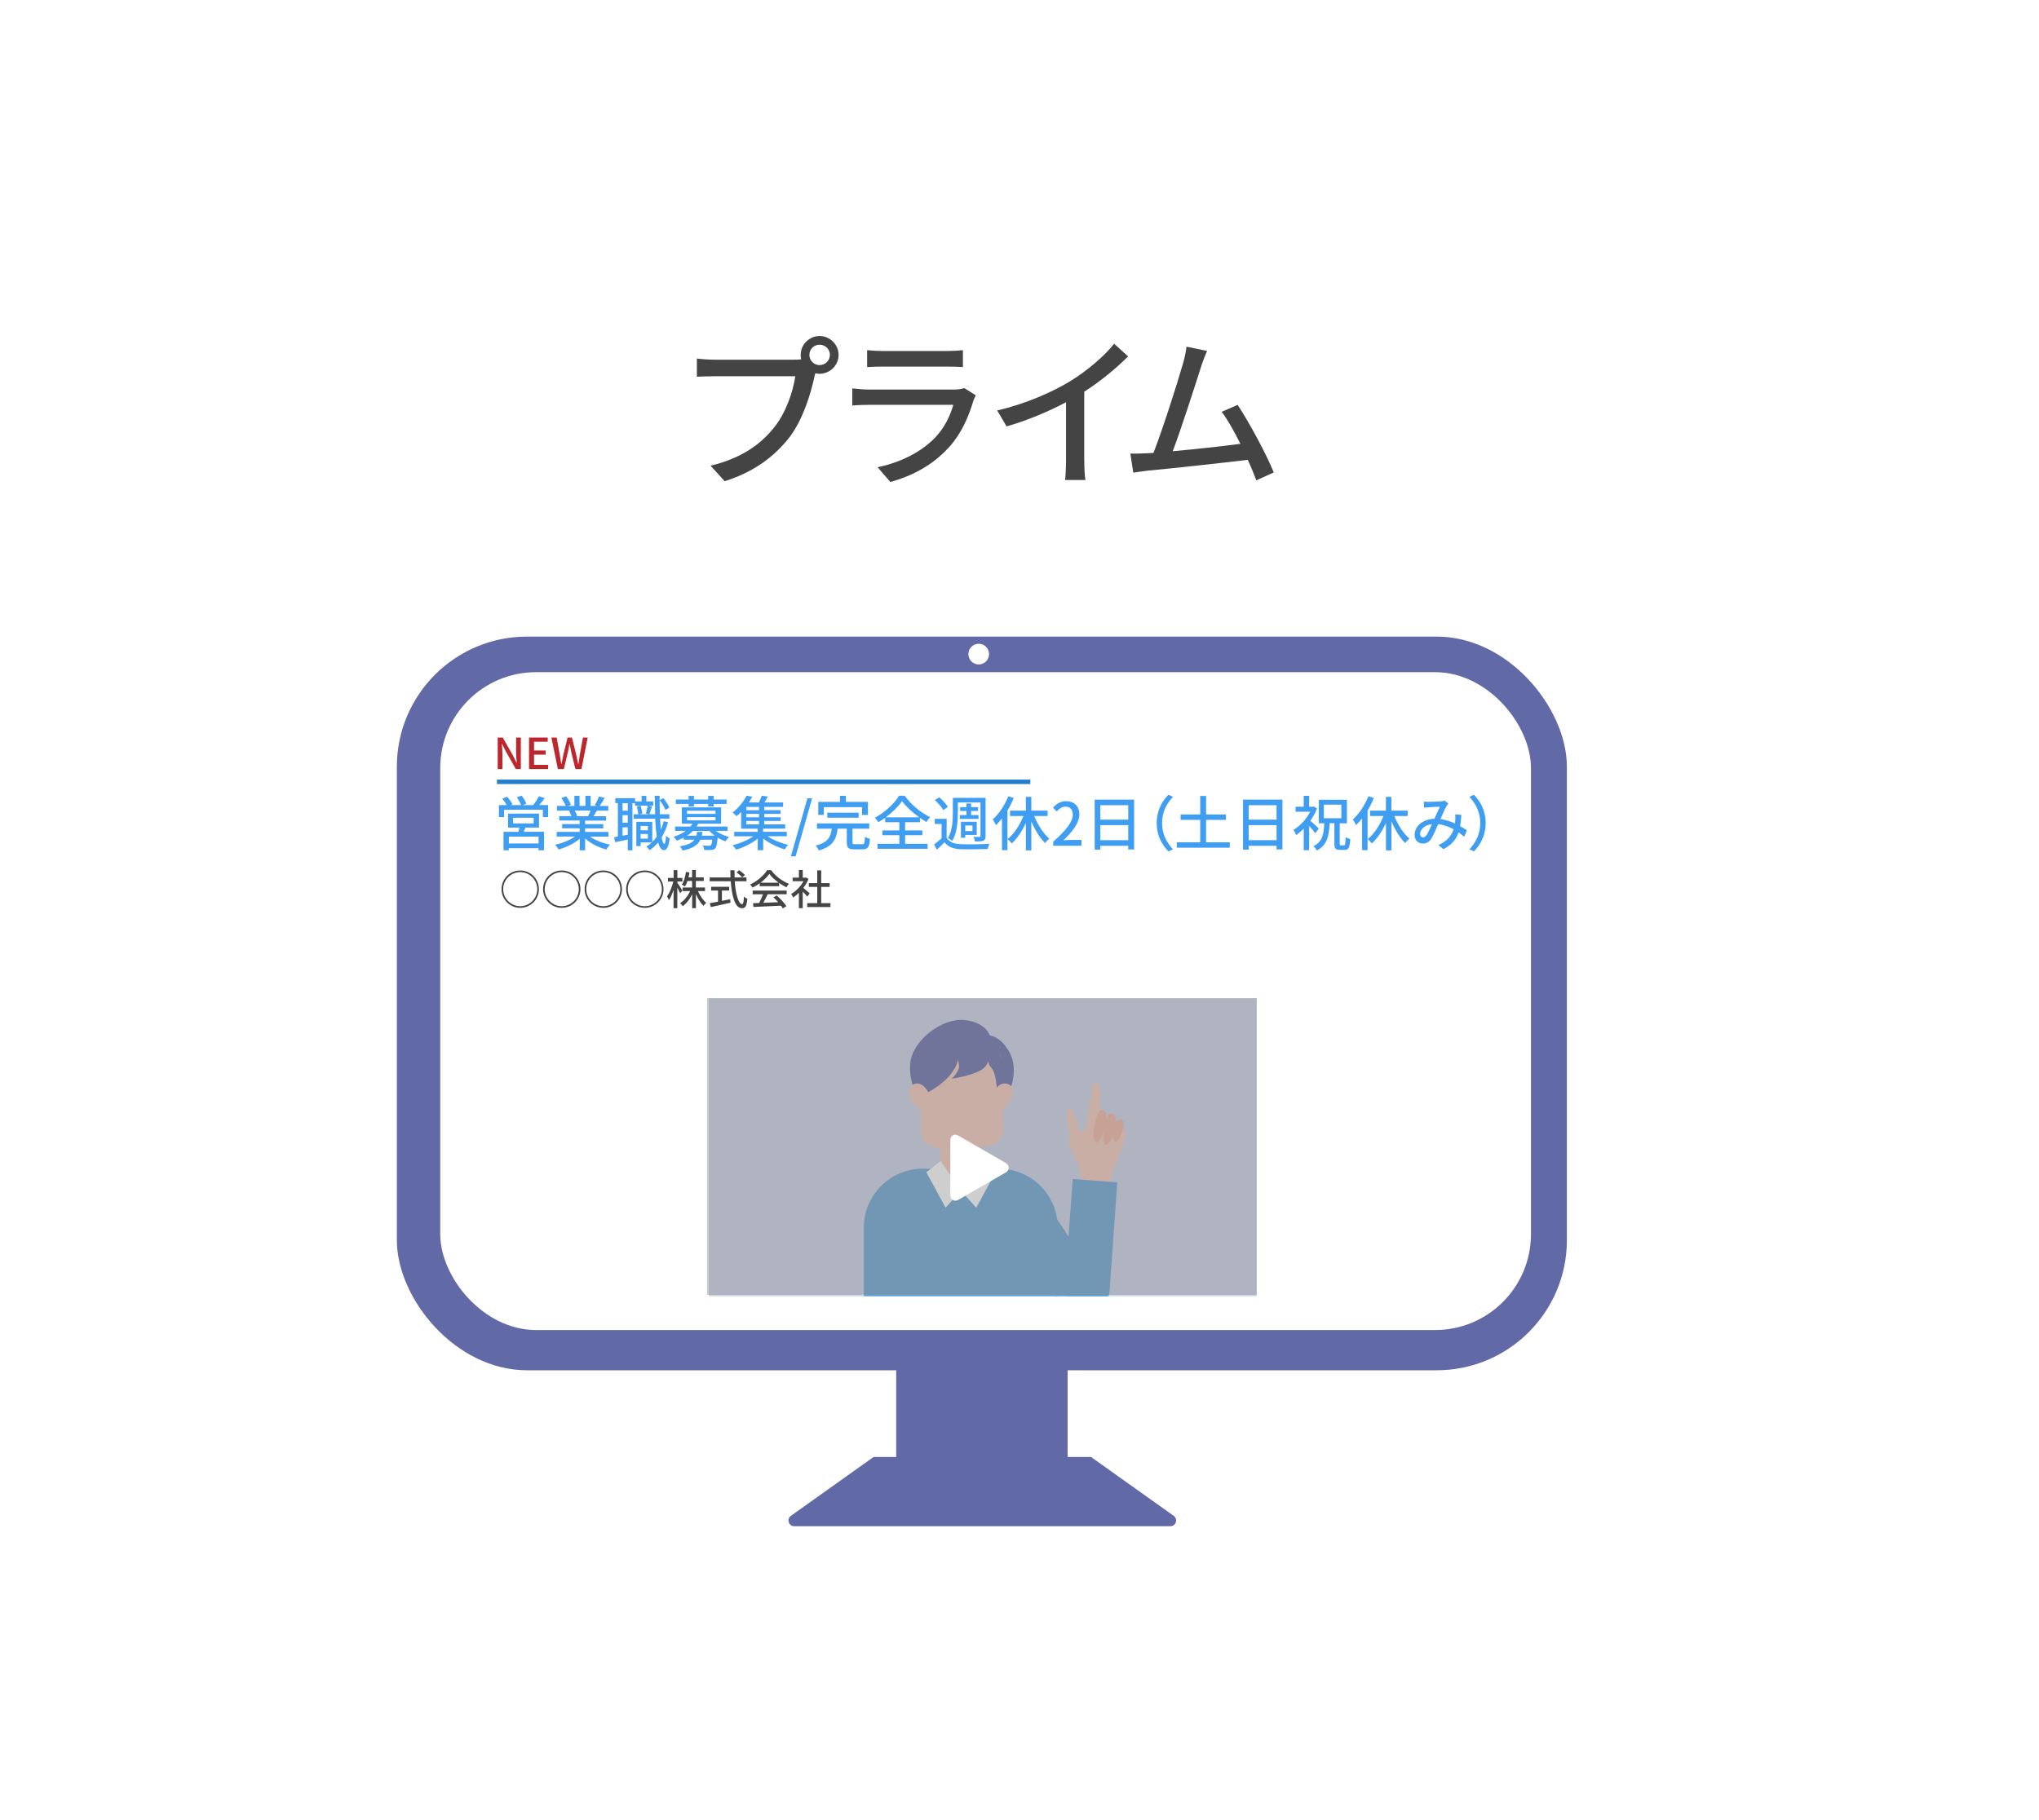 <?xml version="1.0" encoding="UTF-8"?><svg xmlns="http://www.w3.org/2000/svg" xmlns:xlink="http://www.w3.org/1999/xlink" viewBox="0 0 298 266"><defs><style>.cls-1,.cls-2{fill:none;}.cls-3{clip-path:url(#clippath);}.cls-4,.cls-5{fill:#fff;}.cls-6,.cls-7{fill:#f5c9bb;}.cls-8{fill:#f2b49f;}.cls-9{fill:#bc272d;}.cls-10{fill:#cbd3e9;}.cls-11{fill:#3f9df2;}.cls-12{fill:#444;}.cls-13{fill:#63a3d6;}.cls-14{fill:#6269a9;}.cls-15{fill:#6269a7;}.cls-2{stroke:#227dcd;stroke-miterlimit:10;stroke-width:.65px;}.cls-7{mix-blend-mode:multiply;}.cls-16{clip-path:url(#clippath-1);}.cls-5{filter:url(#drop-shadow-1);}.cls-17{isolation:isolate;}.cls-18{fill:#878485;opacity:.4;}</style><filter id="drop-shadow-1" filterUnits="userSpaceOnUse"><feOffset dx="5" dy="5"/><feGaussianBlur result="blur" stdDeviation="7"/><feFlood flood-color="#042b7a" flood-opacity=".4"/><feComposite in2="blur" operator="in"/><feComposite in="SourceGraphic"/></filter><clipPath id="clippath"><rect class="cls-1" x="103.37" y="145.92" width="80.09" height="43.57"/></clipPath><clipPath id="clippath-1"><rect class="cls-1" x="137.41" y="164.18" width="6.07" height="9.89"/></clipPath></defs><g class="cls-17"><g id="_レイヤー_2"><g id="_レイヤー_1-2"><g><rect class="cls-5" x="16.5" y="16" width="255" height="223.65" rx="30" ry="30"/><g><path class="cls-12" d="M116.08,52.58c.29,0,.65,0,1.01-.05-.05-.22-.07-.43-.07-.65,0-1.51,1.25-2.76,2.76-2.76s2.78,1.25,2.78,2.76-1.25,2.76-2.78,2.76c-.22,0-.43-.02-.62-.07l-.12,.46c-.53,2.45-1.66,6.24-3.6,8.81-2.18,2.83-5.18,5.14-9.53,6.5l-2.06-2.26c4.7-1.15,7.42-3.22,9.38-5.71,1.66-2.11,2.69-5.18,3-7.37h-11.79c-1.03,0-1.99,.05-2.59,.07v-2.66c.67,.1,1.8,.17,2.59,.17h11.64Zm5.21-.7c0-.82-.67-1.49-1.51-1.49s-1.49,.67-1.49,1.49,.67,1.49,1.49,1.49,1.51-.65,1.51-1.49Z"/><path class="cls-12" d="M142.61,57.79c-.12,.26-.31,.62-.36,.82-.7,2.35-1.75,4.78-3.53,6.74-2.47,2.74-5.52,4.25-8.59,5.11l-1.87-2.16c3.48-.72,6.43-2.28,8.4-4.32,1.37-1.42,2.23-3.22,2.66-4.8h-12.22c-.58,0-1.63,.02-2.54,.1v-2.5c.94,.1,1.85,.17,2.54,.17h12.29c.65,0,1.22-.1,1.54-.22l1.68,1.06Zm-15.87-6.6c.65,.07,1.51,.12,2.28,.12h9.36c.77,0,1.75-.05,2.35-.12v2.47c-.6-.05-1.56-.07-2.38-.07h-9.34c-.74,0-1.61,.02-2.28,.07v-2.47Z"/><path class="cls-12" d="M158.47,67.34c0,.98,.05,2.3,.17,2.83h-2.98c.07-.53,.14-1.85,.14-2.83v-8.54c-2.52,1.34-5.71,2.69-8.69,3.53l-1.37-2.33c4.1-.94,8.16-2.71,10.82-4.37,2.42-1.51,4.92-3.65,6.27-5.38l2.04,1.85c-1.73,1.73-3.98,3.6-6.41,5.16v10.08Z"/><path class="cls-12" d="M183.61,70.22c-.31-.84-.74-1.9-1.25-3-3.82,.46-11.5,1.3-14.62,1.58-.6,.07-1.39,.19-2.11,.29l-.43-2.78c.74,0,1.68,0,2.4-.05,.29-.02,.62-.02,.98-.05,1.34-3.43,3.62-10.58,4.3-13.03,.34-1.15,.43-1.8,.53-2.5l3,.62c-.26,.65-.58,1.37-.91,2.42-.72,2.28-2.9,9.07-4.1,12.24,3.26-.29,7.32-.74,9.89-1.08-.91-1.82-1.9-3.58-2.74-4.68l2.33-1.01c1.68,2.52,4.25,7.3,5.28,9.87l-2.54,1.15Z"/></g><g><rect class="cls-15" x="58" y="93.06" width="171" height="107.25" rx="19.02" ry="19.02"/><rect class="cls-4" x="64.34" y="98.26" width="159.41" height="96.17" rx="14.01" ry="14.01"/><circle class="cls-4" cx="143.04" cy="95.62" r="1.51"/><rect class="cls-15" x="130.98" y="199.66" width="25.05" height="14.05"/><rect class="cls-15" x="143.29" y="199.66" width="12.73" height="14.05"/><path class="cls-15" d="M159.46,212.99h-31.79l-12.08,8.6c-.66,.47-.33,1.52,.49,1.52h54.97c.81,0,1.15-1.05,.49-1.52l-12.08-8.6Z"/><line class="cls-2" x1="72.63" y1="114.29" x2="150.58" y2="114.29"/><g><g><rect class="cls-10" x="103.58" y="145.92" width="80.09" height="43.57"/><g class="cls-3"><g><path class="cls-6" d="M157.75,173.2s.54-1.03-.05-2.67-1.49-2.53-1.43-4.02-.82-4.62,.03-4.48,1.3,3.92,1.84,3.53,.92-2.11,2.98-1.8c2.06,.32,3.56,.47,3.29,2.36-.26,1.89-2.15,5.43-2.16,6.64s-.15,2.33-.15,2.33l-4.36-1.89Z"/><path class="cls-14" d="M144.67,151.37s-.54-1.9-3.66-2.26-7.6,2.79-7.98,6.31c-.28,2.6,1.21,5.59,1.21,5.59h12.6s2.61-4.17,.51-7.51c-1.31-2.08-2.68-2.13-2.68-2.13Z"/><path class="cls-13" d="M134.85,170.85h11.14c4.75,0,8.6,3.85,8.6,8.6v12.4h-28.34v-12.4c0-4.75,3.85-8.6,8.6-8.6Z"/><path class="cls-6" d="M137.41,164.18h6.07v8.04c0,1.02-.82,1.84-1.84,1.84h-2.38c-1.02,0-1.84-.82-1.84-1.84v-8.04h0Z"/><g class="cls-16"><rect class="cls-7" x="134.35" y="153.9" width="12.12" height="15.99" rx="3.68" ry="3.68" transform="translate(-5.88 5.3) rotate(-2.12)"/></g><g><path class="cls-6" d="M144.16,167.56l-6.89,.25c-1.44,.05-2.66-1.07-2.71-2.52l.06-10.15c3.3-.11,.69-2.79,2.13-2.84l7.11,.71c1.44-.05,.71,0,2.42,1.08l.4,10.75c.05,1.44-1.07,2.66-2.52,2.71Z"/><path class="cls-14" d="M140.02,154.98c.08,.25,.13,.51,.15,.78,.04,.95-1.1,1.94-1.1,1.94,0,0,3.91-.57,4.9-1.75,.22-.27,.37-.54,.48-.8,.05,.3,.14,.63,.45,.97,.89,.98,.86,4.63,.86,4.63h.86v-3.18l-.33-3.46-2.2-1.87-3.54-1.95-5.74,2.45-.78,5.04,.7,2.34s4.46-1.86,5.29-5.15Z"/><path class="cls-6" d="M145.23,159.62s.88-1.77,2.26-1.07-.08,4.01-2.17,3.72l-.1-2.65Z"/><path class="cls-6" d="M135.65,159.62s-.88-1.77-2.26-1.07,.08,4.01,2.17,3.72l.1-2.65Z"/></g><path class="cls-13" d="M160.72,191.56h0c-1.37,1.25-3.49,1.15-4.74-.22l-8.48-9.3c-1.25-1.37-4.18-5.13-2.81-6.38h0c1.37-1.25,3.87-2.61,5.12-1.24l11.12,12.4c1.25,1.37,1.15,3.49-.22,4.74Z"/><path class="cls-13" d="M158.66,191.84h0c-1.8-.13-3.15-1.74-3.02-3.59l1.13-15.9,6.52,.49-1.13,15.9c-.13,1.85-1.7,3.24-3.5,3.1Z"/><path class="cls-13" d="M143.47,171.03s5.55,.39,9.04,4.61c3.49,4.22,5.23,8.04,5.23,8.04l-6.69-.55-7.58-12.11Z"/><path class="cls-6" d="M158.61,165.11s.33-2.13,.67-3.85,.2-2.92,.99-2.96,.51,2.47,.39,4.19-.76,3.8-.76,3.8l-1.29-1.18Z"/><path class="cls-8" d="M160.19,166.98c-.69-.14-.29-2.9,.21-4.03,.5-1.13,1.04-.7,1.27-.18s-.47,4.41-1.49,4.21Z"/><path class="cls-8" d="M161.54,167.32c-.5-.18-.3-2.73,.2-3.86s1.04-.7,1.27-.18-.49,4.38-1.48,4.04Z"/><path class="cls-8" d="M162.97,166.86c-.43-.08-.43-1.81,.07-2.69s.96-.57,1.15-.19-.4,3.03-1.22,2.88Z"/></g><polygon class="cls-4" points="143.41 169.73 140.44 174.06 142.68 176.55 145.49 171.36 143.41 169.73"/><polygon class="cls-4" points="137.47 169.73 140.44 174.06 138.2 176.55 135.39 171.36 137.47 169.73"/></g></g><rect class="cls-18" x="103.33" y="145.91" width="80.34" height="43.37"/><path class="cls-4" d="M147.05,170.07c.5,.29,.5,1.01,0,1.29l-3.52,2.03-3.52,2.03c-.5,.29-1.12-.07-1.12-.65v-8.14c0-.58,.62-.94,1.12-.65l3.52,2.03,3.52,2.03Z"/></g><g><path class="cls-9" d="M72.74,107.82h.74l1.53,2.7,.48,.98h.03c-.04-.48-.09-1.03-.09-1.53v-2.15h.69v4.6h-.74l-1.53-2.72-.48-.96h-.03c.04,.48,.09,1.01,.09,1.51v2.17h-.69v-4.6Z"/><path class="cls-9" d="M77.33,107.82h2.72v.61h-2v1.28h1.69v.61h-1.69v1.49h2.06v.61h-2.79v-4.6Z"/><path class="cls-9" d="M80.61,107.82h.75l.43,2.4,.24,1.48h.02c.1-.49,.21-.99,.31-1.48l.59-2.4h.64l.6,2.4c.11,.48,.21,.98,.31,1.48h.03c.07-.5,.16-.99,.23-1.48l.44-2.4h.69l-.91,4.6h-.89l-.62-2.56c-.08-.36-.15-.71-.21-1.06h-.03c-.06,.35-.14,.69-.21,1.06l-.61,2.56h-.88l-.94-4.6Z"/></g><g><path class="cls-11" d="M80.11,117.69v1.75h-.77v-1.07h-5.67v1.07h-.75v-1.75h1.14c-.16-.29-.42-.66-.65-.94l.7-.29c.29,.33,.64,.79,.79,1.11l-.27,.12h1.53c-.12-.33-.38-.79-.62-1.14l.7-.24c.27,.35,.56,.86,.68,1.18l-.51,.2h1.52c.29-.36,.63-.9,.83-1.29l.86,.27c-.27,.36-.55,.72-.81,1.02h1.29Zm-3.31,3.28c-.09,.22-.17,.43-.25,.62h2.96v2.7h-.81v-.3h-4.34v.31h-.77v-2.7h2.17c.06-.2,.11-.42,.17-.62h-1.68v-2.04h4.53v2.04h-1.98Zm1.91,1.33h-4.34v1h4.34v-1Zm-3.72-1.93h3v-.83h-3v.83Z"/><path class="cls-11" d="M86.22,122.29c.76,.54,1.88,.98,2.94,1.18-.18,.17-.42,.5-.54,.72-1.13-.3-2.29-.88-3.1-1.63v1.74h-.79v-1.68c-.82,.69-1.99,1.26-3.08,1.56-.12-.21-.35-.51-.53-.69,1.03-.22,2.16-.67,2.92-1.2h-2.68v-.68h3.36v-.53h-2.56v-.61h2.56v-.52h-2.98v-.64h1.78c-.08-.24-.23-.55-.36-.79l.21-.03h-1.97v-.68h1.28c-.13-.34-.39-.81-.63-1.17l.7-.23c.27,.37,.57,.9,.69,1.24l-.44,.16h.95v-1.48h.75v1.48h.86v-1.48h.76v1.48h.94l-.33-.1c.21-.35,.48-.89,.61-1.28l.83,.21c-.23,.42-.49,.86-.72,1.18h1.25v.68h-1.67c-.17,.29-.34,.58-.49,.82h1.84v.64h-3.07v.52h2.66v.61h-2.66v.53h3.41v.68h-2.71Zm-2.23-3.8c.16,.25,.31,.56,.37,.77l-.25,.05h1.83c.13-.23,.27-.55,.38-.82h-2.33Z"/><path class="cls-11" d="M95.48,117.78h-2.67v-.37h-.38v6.89h-.68v-1.57c-.66,.14-1.3,.28-1.85,.39l-.14-.74c.17-.03,.35-.06,.54-.1v-4.88h-.37v-.72h2.89v.48h.95v-.81h.69v.81h1.01v.62Zm-3.73-.37h-.77v1.1h.77v-1.1Zm0,1.76h-.77v1.1h.77v-1.1Zm0,2.85v-1.08h-.77v1.23l.77-.15Zm5.87-1.79c-.22,.81-.53,1.55-.92,2.18,.1,.59,.23,.94,.39,.94,.12,0,.21-.43,.25-1.2,.12,.16,.42,.36,.53,.44-.17,1.37-.52,1.7-.81,1.69-.4,0-.68-.41-.88-1.13-.36,.44-.78,.82-1.24,1.14-.08-.12-.32-.41-.47-.54,.29-.17,.55-.37,.79-.6h-1.63v.53h-.63v-3.54h2.33v2.94c.24-.24,.47-.5,.67-.79-.12-.72-.2-1.6-.24-2.61h-3.15v-.64h.68c-.02-.31-.11-.79-.23-1.14l.54-.12c.14,.35,.25,.83,.27,1.15l-.42,.1h1.38l-.43-.11c.09-.32,.21-.82,.26-1.16l.63,.13c-.14,.4-.26,.84-.38,1.14h.84c-.03-.83-.05-1.74-.06-2.7h.71c0,.94,0,1.86,.04,2.7h1.39v.64h-1.36c.03,.58,.07,1.12,.12,1.59,.16-.38,.3-.79,.42-1.21l.65,.15Zm-4,.51v.64h1.07v-.64h-1.07Zm1.07,1.85v-.67h-1.07v.67h1.07Zm2.56-4.2c-.16-.4-.5-1-.85-1.42l.54-.29c.37,.42,.73,1,.88,1.39l-.57,.32Z"/><path class="cls-11" d="M104.62,121.46c.52,.39,1.25,.71,1.94,.89-.17,.14-.4,.44-.52,.63-.39-.12-.79-.3-1.15-.53-.09,.96-.19,1.39-.37,1.58-.16,.15-.33,.2-.58,.22-.2,.02-.6,.02-1.02,0-.02-.2-.1-.47-.2-.65,.37,.03,.75,.04,.89,.04,.14,0,.21-.02,.28-.07,.09-.09,.16-.32,.21-.82h-1.73c-.37,.77-1.09,1.28-2.61,1.59-.07-.19-.26-.48-.4-.62,1.17-.2,1.79-.51,2.13-.97h-1.57v-.3c-.3,.16-.65,.31-1.02,.45-.09-.18-.31-.45-.46-.57,.73-.23,1.33-.53,1.78-.87h-1.56v-.63h2.25c.11-.14,.2-.27,.28-.42h-1.54v-2.39h5.74v2.39h-3.34c-.08,.15-.15,.28-.24,.42h4.52v.63h-1.69Zm-3.98-3.94h-1.87v-.64h1.87v-.53h.78v.53h2.08v-.53h.8v.53h1.89v.64h-1.89v.38h-.8v-.38h-2.08v.38h-.78v-.38Zm-.23,1.46h4.16v-.46h-4.16v.46Zm0,.94h4.16v-.47h-4.16v.47Zm4.03,2.24c-.29-.21-.55-.45-.76-.69h-2.41c-.24,.24-.52,.49-.84,.69h1.34c.05-.17,.1-.35,.12-.55h.78c-.03,.19-.06,.37-.1,.55h1.87Z"/><path class="cls-11" d="M112.19,122.25c.81,.55,1.97,1.01,2.99,1.26-.17,.16-.39,.46-.49,.66-1.07-.32-2.29-.9-3.15-1.59v1.71h-.8v-1.69c-.88,.7-2.09,1.3-3.15,1.61-.12-.19-.36-.49-.52-.66,1.04-.24,2.22-.74,3.04-1.3h-2.81v-.65h3.43v-.46h-2.41v-2.44c-.21,.22-.43,.42-.68,.62-.13-.18-.4-.42-.57-.55,.95-.72,1.66-1.68,2.04-2.45l.84,.16c-.16,.27-.32,.55-.51,.83h1.47c.16-.32,.33-.69,.42-.98l.89,.11c-.16,.3-.32,.61-.49,.87h2.72v.64h-2.76v.48h2.38v.55h-2.38v.49h2.4v.54h-2.4v.5h3.06v.62h-3.23v.46h3.47v.65h-2.81Zm-1.26-4.29h-1.85v.48h1.85v-.48Zm0,1.02h-1.85v.49h1.85v-.49Zm-1.85,1.53h1.85v-.5h-1.85v.5Z"/><path class="cls-11" d="M118,116.7h.69l-2.41,8.48h-.69l2.41-8.48Z"/><path class="cls-11" d="M126.02,123.41c.31,0,.36-.14,.39-1.09,.17,.13,.51,.25,.74,.31-.1,1.2-.32,1.53-1.06,1.53h-1.23c-.88,0-1.1-.24-1.1-1.03v-1.99h-1.34c-.19,1.53-.68,2.62-2.76,3.18-.07-.21-.29-.55-.47-.71,1.84-.43,2.22-1.27,2.37-2.47h-2.16v-.77h7.64v.77h-2.45v1.98c0,.25,.06,.29,.39,.29h1.06Zm-5.62-4.28h-.81v-1.91h3.18v-.88h.86v.88h3.22v1.91h-.86v-1.14h-5.59v1.14Zm.51,.4v-.73h4.58v.73h-4.58Z"/><path class="cls-11" d="M132.28,123.35h3.29v.73h-7.31v-.73h3.18v-1.26h-2.48v-.7h2.48v-1.2h-2.07v-.64c-.32,.23-.66,.45-1,.64-.1-.19-.33-.48-.51-.65,1.48-.79,2.9-2.13,3.54-3.22h.82c.91,1.29,2.37,2.49,3.71,3.13-.19,.2-.38,.48-.53,.71-.31-.17-.63-.38-.95-.61v.64h-2.17v1.2h2.52v.7h-2.52v1.26Zm2.06-3.87c-.99-.71-1.94-1.59-2.5-2.37-.52,.76-1.4,1.64-2.39,2.37h4.89Z"/><path class="cls-11" d="M138.36,122.48c.38,.62,1.09,.89,2.05,.93,1.01,.04,3.07,.02,4.18-.06-.08,.18-.2,.53-.24,.76-1.02,.04-2.9,.06-3.93,.03-1.09-.04-1.85-.34-2.38-1.01-.35,.36-.71,.71-1.12,1.08l-.41-.76c.34-.24,.74-.57,1.1-.9v-2.1h-.99v-.75h1.73v2.77Zm-.51-4.06c-.22-.42-.75-1.04-1.23-1.47l.64-.4c.49,.41,1.03,.99,1.27,1.41l-.68,.46Zm2.13,.45c0,1.2-.1,2.92-.82,4.06-.13-.13-.46-.33-.63-.42,.66-1.05,.73-2.56,.73-3.64v-2.24h4.78v5.56c0,.38-.08,.58-.32,.7-.25,.11-.63,.12-1.23,.12-.03-.19-.12-.5-.22-.68,.38,.02,.75,.02,.87,.02,.12,0,.16-.04,.16-.17v-4.87h-3.31v1.56Zm1.27,.28v-.6h-.93v-.56h.93v-.54h.68v.54h1.01v.56h-1.01v.6h1.08v.56h-2.73v-.56h.98Zm-.18,3.32h-.63v-2.34h2.31v1.92h-1.68v.42Zm0-1.79v.81h1.06v-.81h-1.06Z"/><path class="cls-11" d="M148.16,116.65c-.25,.62-.56,1.25-.92,1.84v5.79h-.8v-4.64c-.28,.36-.58,.69-.88,.98-.09-.2-.33-.64-.48-.83,.92-.81,1.77-2.07,2.28-3.39l.8,.25Zm2.99,2.63c.52,1.3,1.35,2.6,2.21,3.31-.2,.16-.47,.43-.61,.65-.77-.73-1.48-1.91-2.02-3.16v4.23h-.8v-4.01c-.55,1.2-1.28,2.29-2.07,3-.13-.2-.42-.49-.6-.64,.92-.71,1.78-2.04,2.31-3.37h-1.95v-.79h2.31v-2.01h.8v2.01h2.38v.79h-1.97Z"/><path class="cls-11" d="M153.94,123.03c1.88-1.66,2.85-2.9,2.85-3.95,0-.69-.37-1.17-1.08-1.17-.5,0-.92,.32-1.26,.71l-.56-.55c.55-.59,1.11-.95,1.94-.95,1.17,0,1.92,.76,1.92,1.92,0,1.23-.98,2.5-2.33,3.8,.33-.03,.73-.06,1.04-.06h1.59v.85h-4.12v-.58Z"/><path class="cls-11" d="M165.75,116.9v7.27h-.86v-.53h-4.08v.56h-.82v-7.31h5.76Zm-4.94,.81v2.11h4.08v-2.11h-4.08Zm4.08,5.11v-2.2h-4.08v2.2h4.08Z"/><path class="cls-11" d="M169.05,120.32c0-1.76,.73-3.15,1.72-4.14l.66,.31c-.95,.99-1.59,2.24-1.59,3.83s.65,2.84,1.59,3.83l-.66,.31c-.99-1-1.72-2.38-1.72-4.14Z"/><path class="cls-11" d="M179.73,123.13v.79h-7.74v-.79h3.42v-3.28h-2.86v-.79h2.86v-2.7h.86v2.7h2.9v.79h-2.9v3.28h3.47Z"/><path class="cls-11" d="M187.43,116.9v7.27h-.86v-.53h-4.08v.56h-.82v-7.31h5.76Zm-4.94,.81v2.11h4.08v-2.11h-4.08Zm4.08,5.11v-2.2h-4.08v2.2h4.08Z"/><path class="cls-11" d="M192.24,121.81c-.19-.27-.57-.7-.91-1.06v3.54h-.79v-3.15c-.36,.36-.74,.68-1.11,.93-.07-.21-.28-.59-.39-.75,.94-.56,1.9-1.58,2.44-2.66h-2.13v-.73h1.19v-1.59h.79v1.59h.56l.14-.03,.45,.29c-.24,.63-.58,1.24-.97,1.79,.38,.33,1.05,.96,1.23,1.14l-.5,.67Zm4.19,1.76c.17,0,.2-.19,.23-1.2,.16,.12,.48,.25,.68,.3-.07,1.22-.24,1.57-.82,1.57h-.68c-.68,0-.82-.23-.82-.96v-2.94h-.69c-.09,1.86-.37,3.21-1.87,3.99-.1-.19-.32-.49-.51-.63,1.33-.65,1.53-1.76,1.59-3.35h-.8v-3.44h4.11v3.44h-1.05v2.93c0,.27,.03,.3,.18,.3h.46Zm-2.95-3.96h2.56v-1.98h-2.56v1.98Z"/><path class="cls-11" d="M200.79,116.65c-.25,.62-.56,1.25-.92,1.84v5.79h-.8v-4.64c-.28,.36-.58,.69-.88,.98-.09-.2-.33-.64-.48-.83,.92-.81,1.77-2.07,2.28-3.39l.8,.25Zm2.99,2.63c.52,1.3,1.35,2.6,2.21,3.31-.2,.16-.47,.43-.61,.65-.77-.73-1.48-1.91-2.02-3.16v4.23h-.8v-4.01c-.55,1.2-1.28,2.29-2.07,3-.13-.2-.42-.49-.6-.64,.92-.71,1.78-2.04,2.3-3.37h-1.95v-.79h2.31v-2.01h.8v2.01h2.38v.79h-1.97Z"/><path class="cls-11" d="M213.99,122.32c-.24-.22-.52-.43-.82-.64-.36,1.05-1.02,1.84-2.22,2.45l-.73-.6c1.33-.56,1.94-1.44,2.23-2.31-.68-.36-1.44-.65-2.26-.74-.32,.75-.72,1.68-1.04,2.16-.32,.47-.69,.67-1.2,.67-.68,0-1.2-.49-1.2-1.27,0-1.29,1.19-2.29,2.89-2.35,.28-.62,.56-1.29,.8-1.76-.34,0-1.25,.05-1.64,.08-.18,0-.45,.04-.67,.06l-.04-.88c.23,.02,.49,.03,.68,.03,.47,0,1.5-.04,1.88-.08,.18,0,.36-.05,.49-.1l.54,.43c-.09,.1-.18,.2-.25,.32-.23,.37-.57,1.18-.91,1.95,.77,.1,1.49,.35,2.12,.63,.03-.16,.04-.33,.05-.49,.02-.27,.02-.57,0-.85l.88,.1c-.03,.6-.08,1.14-.17,1.63,.39,.22,.72,.44,.99,.62l-.4,.94Zm-4.71-1.84c-1.11,.13-1.73,.79-1.73,1.44,0,.3,.2,.49,.42,.49,.18,0,.31-.07,.49-.29,.26-.36,.55-1.02,.82-1.64Z"/><path class="cls-11" d="M217.13,120.32c0,1.76-.73,3.15-1.72,4.14l-.66-.31c.95-.99,1.59-2.24,1.59-3.83s-.65-2.84-1.59-3.83l.66-.31c.99,1,1.72,2.38,1.72,4.14Z"/></g><g><path class="cls-12" d="M73.3,129.98c0-1.51,1.22-2.73,2.73-2.73s2.73,1.22,2.73,2.73-1.22,2.73-2.73,2.73-2.73-1.22-2.73-2.73Zm2.73,2.49c1.37,0,2.49-1.12,2.49-2.49s-1.12-2.49-2.49-2.49-2.49,1.12-2.49,2.49,1.12,2.49,2.49,2.49Z"/><path class="cls-12" d="M79.37,129.98c0-1.51,1.22-2.73,2.73-2.73s2.73,1.22,2.73,2.73-1.22,2.73-2.73,2.73-2.73-1.22-2.73-2.73Zm2.73,2.49c1.37,0,2.49-1.12,2.49-2.49s-1.12-2.49-2.49-2.49-2.49,1.12-2.49,2.49,1.12,2.49,2.49,2.49Z"/><path class="cls-12" d="M85.44,129.98c0-1.51,1.22-2.73,2.73-2.73s2.73,1.22,2.73,2.73-1.22,2.73-2.73,2.73-2.73-1.22-2.73-2.73Zm2.73,2.49c1.37,0,2.49-1.12,2.49-2.49s-1.12-2.49-2.49-2.49-2.49,1.12-2.49,2.49,1.12,2.49,2.49,2.49Z"/><path class="cls-12" d="M91.51,129.98c0-1.51,1.22-2.73,2.73-2.73s2.73,1.22,2.73,2.73-1.22,2.73-2.73,2.73-2.73-1.22-2.73-2.73Zm2.73,2.49c1.37,0,2.49-1.12,2.49-2.49s-1.12-2.49-2.49-2.49-2.49,1.12-2.49,2.49,1.12,2.49,2.49,2.49Z"/><path class="cls-12" d="M99.39,130.57c-.08-.19-.25-.52-.4-.83v3.02h-.55v-2.68c-.19,.59-.43,1.15-.68,1.51-.05-.16-.18-.41-.28-.56,.38-.48,.74-1.39,.92-2.17h-.78v-.52h.83v-1.14h.55v1.14h.73v.52h-.73v.19c.16,.22,.63,.95,.73,1.13l-.33,.4Zm2.62-.3c.29,.67,.75,1.34,1.21,1.71-.13,.1-.32,.3-.41,.44-.41-.39-.81-1.05-1.1-1.72v2.06h-.55v-2.02c-.36,.71-.84,1.35-1.38,1.73-.08-.14-.26-.33-.38-.44,.58-.36,1.13-1.04,1.46-1.77h-1.1v-.52h1.39v-.96h-.67c-.1,.32-.23,.6-.38,.82-.1-.08-.33-.22-.45-.29,.31-.45,.5-1.15,.6-1.85l.52,.08c-.04,.25-.09,.49-.14,.72h.52v-1.09h.55v1.09h1.16v.52h-1.16v.96h1.34v.52h-1.04Z"/><path class="cls-12" d="M107.38,128.82c.13,1.91,.56,3.36,1.09,3.36,.15,0,.22-.33,.26-1.12,.13,.13,.34,.27,.5,.32-.1,1.09-.3,1.39-.8,1.39-1,0-1.48-1.77-1.63-3.95h-3.08v-.55h3.04c-.01-.35-.02-.7-.02-1.05h.61c0,.35,0,.71,.01,1.05h1.74v.55h-1.71Zm-1.88,2.87c.4-.07,.81-.16,1.22-.24l.04,.51c-1.01,.23-2.09,.47-2.87,.64l-.16-.57c.33-.05,.75-.13,1.21-.22v-1.63h-1.01v-.55h2.64v.55h-1.06v1.51Zm2.53-4.47c.3,.19,.67,.49,.84,.7l-.4,.35c-.17-.21-.52-.53-.82-.74l.37-.31Z"/><path class="cls-12" d="M111.03,129.12c-.33,.24-.69,.46-1.06,.63-.06-.13-.21-.34-.33-.46,1.04-.47,2.03-1.35,2.48-2.09h.58c.64,.89,1.65,1.63,2.6,2-.13,.14-.26,.34-.36,.51-.35-.17-.72-.38-1.07-.63v.47h-2.84v-.44Zm-1.04,1.07h4.99v.53h-2.78c-.2,.41-.42,.86-.64,1.25,.67-.02,1.43-.05,2.17-.08-.22-.26-.47-.51-.7-.72l.49-.26c.55,.47,1.13,1.11,1.41,1.56l-.52,.32c-.07-.12-.16-.25-.27-.39-1.45,.07-2.99,.14-4.02,.18l-.07-.55,.9-.03c.2-.38,.42-.86,.56-1.27h-1.51v-.53Zm3.82-1.15c-.55-.39-1.04-.84-1.37-1.29-.29,.42-.75,.88-1.29,1.29h2.66Z"/><path class="cls-12" d="M117.98,131.06c-.14-.18-.41-.47-.66-.72v2.42h-.56v-2.24c-.27,.27-.56,.5-.85,.68-.05-.15-.19-.41-.28-.52,.69-.39,1.39-1.1,1.8-1.86h-1.59v-.52h.92v-1.12h.56v1.12h.42l.1-.02,.32,.21c-.18,.46-.45,.91-.75,1.31,.29,.23,.79,.67,.93,.8l-.35,.46Zm3.39,.97v.56h-3.4v-.56h1.47v-2.38h-1.23v-.55h1.23v-1.87h.58v1.87h1.23v.55h-1.23v2.38h1.35Z"/></g></g></g></g></g></g></svg>